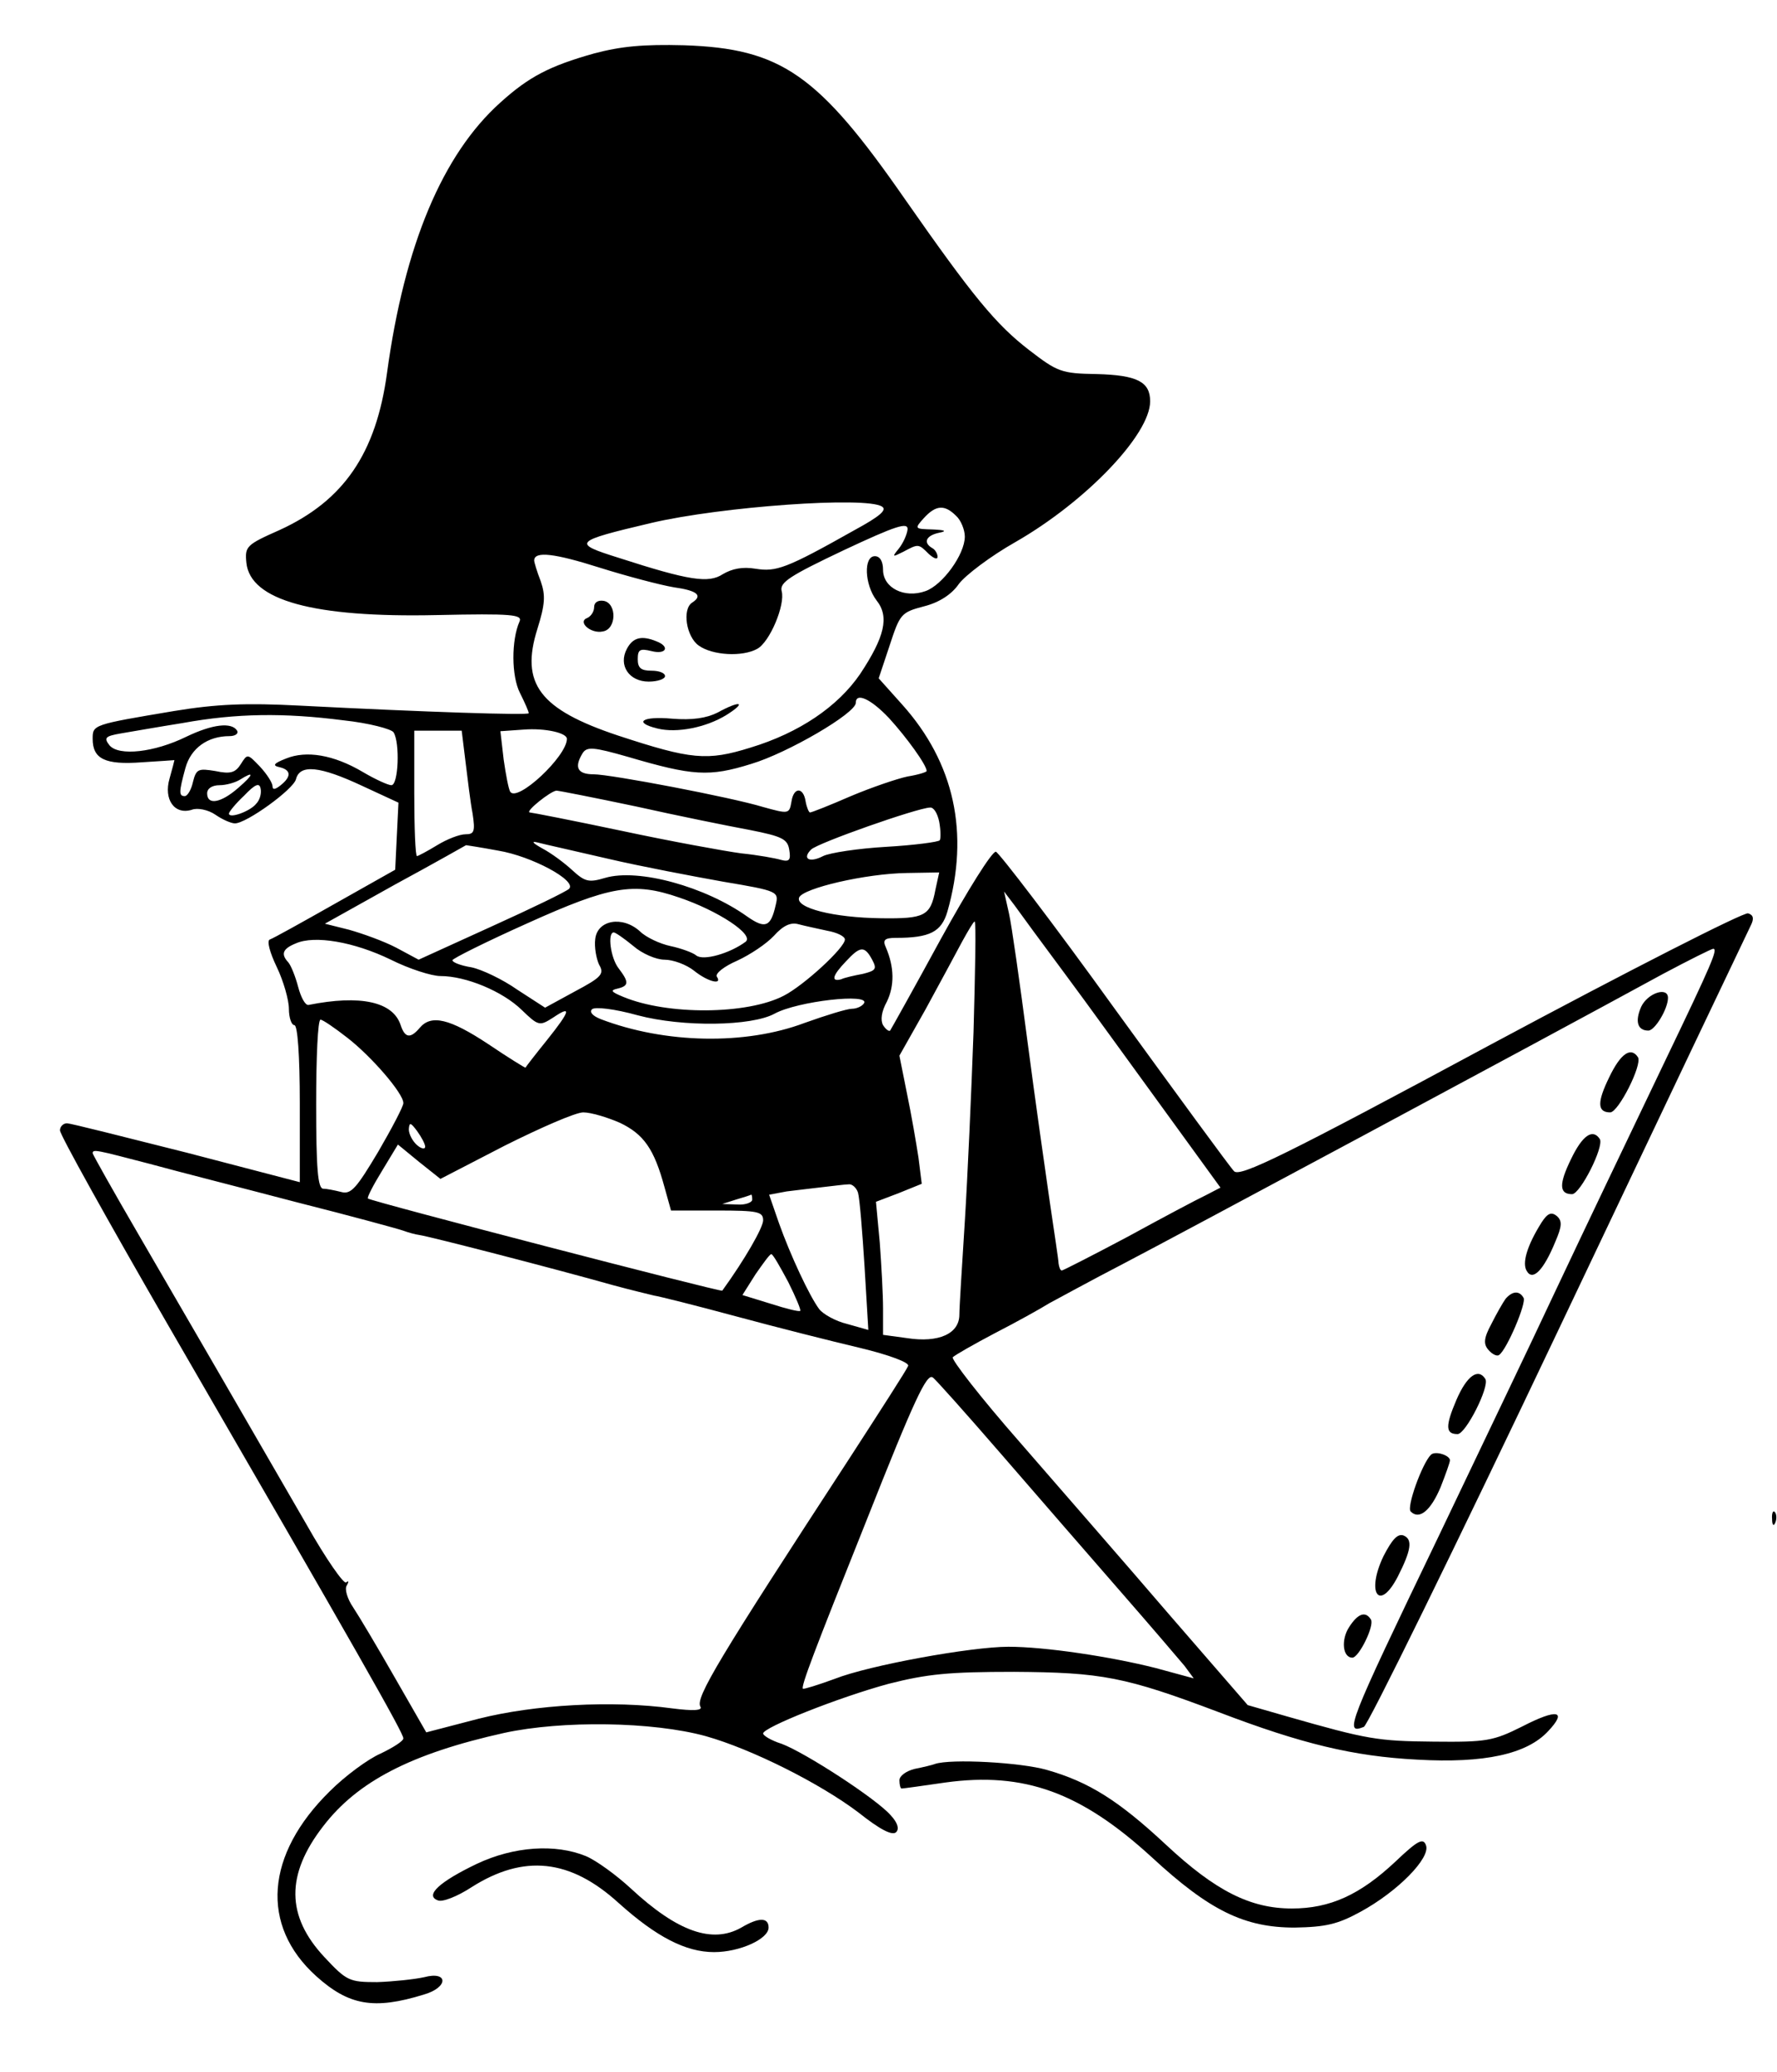 <?xml version="1.0" standalone="no"?>
<!DOCTYPE svg PUBLIC "-//W3C//DTD SVG 20010904//EN"
 "http://www.w3.org/TR/2001/REC-SVG-20010904/DTD/svg10.dtd">
<svg version="1.0" xmlns="http://www.w3.org/2000/svg"
 width="326pt" height="380pt" viewBox="0 0 326 380"
 preserveAspectRatio="xMidYMid meet">

<g transform="translate(0,380) scale(0.1,-0.1)"
fill="#000000" stroke="none">
<path d="M1090 3702 c-82 -23 -120 -43 -172 -90 -106 -95 -176 -261 -208 -496
-20 -147 -79 -234 -197 -288 -61 -27 -64 -30 -61 -60 7 -69 123 -101 349 -96
139 3 158 1 152 -12 -15 -34 -15 -100 1 -131 9 -18 16 -34 16 -37 0 -4 -188 2
-421 14 -97 5 -151 3 -230 -10 -149 -25 -149 -25 -149 -51 0 -37 23 -48 90
-43 33 2 60 4 60 4 0 -1 -4 -16 -9 -34 -11 -38 9 -67 41 -57 10 4 30 0 43 -9
13 -9 29 -16 36 -16 21 0 107 62 112 81 7 28 44 24 121 -12 l67 -31 -3 -61 -3
-62 -110 -62 c-60 -34 -114 -64 -120 -66 -6 -2 0 -24 13 -51 12 -25 22 -60 22
-76 0 -17 5 -30 10 -30 6 0 10 -55 10 -144 l0 -144 -207 54 c-115 29 -214 54
-220 54 -7 0 -13 -6 -13 -13 0 -8 88 -166 196 -353 351 -606 434 -752 434
-762 0 -5 -19 -17 -42 -28 -23 -10 -65 -41 -93 -69 -118 -116 -128 -246 -25
-339 60 -54 106 -62 197 -34 46 13 46 44 1 32 -18 -4 -57 -8 -86 -9 -51 0 -56
2 -97 46 -70 75 -71 151 -2 240 63 82 161 133 332 171 106 23 272 21 370 -6
85 -24 210 -87 280 -140 39 -31 62 -43 69 -36 6 6 3 17 -10 31 -26 30 -157
115 -200 131 -19 6 -34 15 -34 19 0 11 138 66 230 91 71 18 110 22 230 22 161
-1 204 -9 376 -74 152 -58 247 -81 364 -87 123 -7 201 10 240 52 36 38 17 42
-47 9 -54 -27 -66 -29 -163 -28 -103 1 -121 4 -268 46 l-73 21 -144 166 c-78
91 -202 233 -274 316 -72 82 -127 153 -123 156 4 4 39 24 77 44 39 20 84 45
100 55 17 9 77 42 135 72 92 48 749 400 991 532 47 25 89 46 92 46 9 0 -2 -26
-88 -205 -78 -163 -137 -286 -205 -430 -43 -92 -119 -250 -212 -445 -167 -347
-172 -361 -136 -347 7 2 168 330 357 728 189 398 348 732 353 742 6 12 5 19
-5 22 -7 3 -219 -105 -471 -240 -379 -204 -461 -244 -472 -233 -7 7 -105 141
-219 298 -113 157 -212 286 -218 288 -7 1 -52 -71 -101 -160 -49 -90 -91 -165
-93 -168 -2 -2 -8 2 -13 10 -5 9 -3 25 7 43 14 29 14 63 -2 100 -6 13 -2 17
18 17 63 0 84 11 95 48 41 144 13 273 -83 380 l-43 48 20 60 c19 58 21 61 63
72 28 7 51 22 64 41 12 16 58 51 104 77 129 74 247 197 247 258 0 36 -24 48
-98 50 -65 1 -72 4 -124 44 -61 47 -103 98 -228 277 -159 229 -227 276 -405
282 -75 2 -116 -2 -165 -15z m528 -831 c10 -6 -4 -18 -50 -43 -126 -71 -144
-77 -182 -71 -24 4 -43 0 -60 -10 -26 -17 -61 -12 -191 30 -86 27 -84 30 60
64 128 30 394 49 423 30z m136 -17 c9 -8 16 -26 16 -38 0 -33 -41 -89 -72
-100 -39 -14 -78 6 -78 39 0 16 -6 25 -15 25 -21 0 -19 -52 3 -81 24 -30 15
-67 -30 -135 -41 -60 -112 -108 -201 -135 -80 -25 -109 -22 -243 22 -144 48
-180 95 -148 196 14 45 15 61 6 87 -7 18 -12 35 -12 38 0 18 38 13 120 -13 51
-16 112 -32 136 -36 43 -6 54 -15 34 -28 -19 -12 -11 -63 12 -79 25 -18 80
-21 107 -6 23 12 52 81 45 106 -4 16 15 28 114 75 96 45 118 52 117 38 -1 -9
-8 -25 -16 -35 -13 -16 -12 -16 8 -6 28 15 28 15 47 -4 9 -8 16 -11 16 -5 0 5
-4 13 -10 16 -17 10 -11 23 13 28 15 3 11 5 -12 6 -33 1 -34 1 -16 21 22 24
38 25 59 4z m-123 -371 c32 -35 69 -86 69 -97 0 -2 -16 -7 -35 -10 -19 -4 -66
-20 -104 -36 -39 -17 -72 -30 -75 -30 -2 0 -6 9 -8 20 -4 27 -22 27 -26 0 -4
-23 -5 -23 -52 -10 -59 18 -280 60 -311 60 -30 0 -36 13 -20 39 8 12 20 11 83
-7 119 -35 149 -37 226 -13 67 20 192 93 192 112 0 20 28 7 61 -28z m-1001 -4
c47 -5 88 -16 92 -22 12 -19 9 -97 -4 -97 -6 0 -30 11 -52 24 -54 32 -104 40
-141 25 -23 -9 -26 -13 -12 -16 21 -5 22 -17 2 -33 -10 -8 -15 -9 -15 -2 0 6
-10 22 -23 36 -23 24 -23 24 -35 5 -10 -16 -19 -19 -47 -13 -31 5 -35 4 -41
-20 -3 -14 -10 -26 -15 -26 -11 0 -11 7 1 51 10 37 41 59 81 59 11 0 17 5 14
10 -10 16 -45 12 -93 -11 -59 -29 -124 -36 -141 -16 -11 14 -8 17 21 22 18 3
69 12 113 19 99 18 186 19 295 5z m410 -34 c0 -32 -91 -117 -104 -97 -3 5 -8
31 -12 59 l-6 52 43 3 c39 3 79 -6 79 -17z m-186 -42 c4 -32 9 -75 13 -95 5
-33 3 -38 -13 -38 -11 0 -34 -9 -52 -20 -18 -11 -35 -20 -37 -20 -3 0 -5 52
-5 115 l0 115 44 0 43 0 7 -57z m-417 -48 c-32 -28 -57 -32 -57 -10 0 9 9 15
23 15 12 0 29 5 37 10 27 17 26 10 -3 -15z m33 -29 c-11 -14 -50 -28 -50 -18
0 3 12 18 28 33 20 21 28 24 30 13 2 -8 -1 -21 -8 -28z m697 -5 c76 -17 170
-36 208 -43 61 -12 70 -17 73 -37 3 -18 0 -22 -15 -18 -10 3 -43 9 -73 12 -30
4 -129 22 -218 41 -90 19 -167 34 -170 34 -10 1 39 40 49 40 4 0 70 -13 146
-29z m556 -28 c3 -16 3 -31 1 -34 -2 -3 -46 -9 -98 -12 -52 -3 -104 -11 -116
-17 -25 -13 -39 -5 -22 12 12 12 194 76 218 77 7 1 14 -11 17 -26z m-607 -68
c60 -14 155 -32 211 -42 101 -17 102 -18 96 -43 -9 -40 -19 -44 -52 -21 -77
55 -200 89 -261 71 -30 -9 -37 -7 -60 14 -14 13 -38 31 -55 40 -18 10 -21 14
-9 11 11 -3 70 -16 130 -30z m-202 15 c61 -10 145 -55 130 -70 -5 -5 -69 -36
-142 -69 l-134 -61 -41 22 c-23 12 -62 26 -87 33 l-44 11 129 72 c72 39 130
72 130 72 0 0 27 -4 59 -10z m802 -72 c-9 -48 -20 -53 -99 -52 -88 1 -158 19
-151 38 7 17 122 44 198 45 l59 1 -7 -32z m-470 -14 c71 -24 138 -68 122 -81
-28 -21 -78 -36 -91 -25 -6 5 -28 13 -47 17 -19 4 -45 16 -56 27 -32 29 -78
21 -82 -14 -2 -15 2 -36 7 -47 10 -17 5 -23 -44 -49 l-55 -30 -51 33 c-27 19
-65 37 -84 41 -19 3 -35 9 -35 13 0 3 62 34 138 68 151 68 194 76 278 47z
m707 -139 c41 -55 121 -166 180 -247 l106 -146 -27 -14 c-15 -7 -79 -41 -143
-76 -64 -34 -119 -62 -121 -62 -3 0 -5 6 -6 13 0 6 -8 57 -16 112 -8 55 -27
188 -41 295 -14 107 -29 213 -34 235 l-9 40 19 -25 c10 -14 51 -70 92 -125z
m-435 78 c17 -3 32 -10 32 -16 0 -15 -75 -84 -112 -103 -67 -35 -214 -36 -295
-2 -22 9 -24 12 -10 15 21 5 21 12 2 37 -15 19 -21 66 -9 66 3 0 19 -11 36
-25 16 -14 42 -25 57 -25 16 0 40 -9 54 -20 26 -21 53 -27 42 -11 -3 6 14 19
37 29 24 11 54 31 68 46 17 19 31 25 45 21 11 -3 35 -8 53 -12z m268 -185 c-4
-112 -11 -268 -16 -348 -5 -80 -10 -157 -10 -171 0 -35 -38 -52 -96 -43 l-44
6 0 48 c0 26 -3 80 -6 121 l-7 75 42 16 42 17 -6 48 c-4 26 -13 79 -21 117
l-14 70 48 85 c26 48 56 103 67 124 11 20 21 37 23 37 3 0 1 -91 -2 -202z
m-1069 132 c34 -17 75 -30 91 -30 47 0 114 -28 149 -62 31 -30 33 -30 58 -14
34 23 32 13 -12 -42 -21 -26 -38 -48 -39 -50 0 -1 -31 18 -68 43 -71 47 -105
55 -126 30 -17 -20 -27 -19 -35 5 -14 43 -74 56 -169 37 -6 -1 -14 14 -19 33
-5 19 -13 39 -18 45 -14 15 -11 25 14 35 34 15 106 3 174 -30z m883 0 c9 -17
7 -20 -17 -26 -16 -3 -34 -7 -40 -10 -19 -5 -16 7 9 33 26 28 34 29 48 3z
m-15 -80 c-3 -5 -13 -10 -22 -10 -9 0 -48 -12 -87 -26 -109 -41 -256 -38 -374
7 -15 6 -21 13 -16 18 5 5 41 1 84 -11 83 -22 209 -20 251 3 42 23 176 38 164
19z m-948 -63 c44 -34 103 -102 103 -120 0 -6 -21 -46 -46 -89 -40 -67 -50
-79 -68 -74 -12 3 -27 6 -33 6 -10 0 -13 38 -13 155 0 85 3 155 8 155 4 0 26
-15 49 -33z m500 -156 c44 -21 63 -48 82 -118 l12 -43 84 0 c75 0 85 -2 85
-18 0 -13 -33 -71 -75 -129 -2 -3 -645 164 -650 169 -2 2 10 25 26 51 l29 48
39 -32 39 -31 118 61 c66 33 130 61 144 61 14 0 44 -9 67 -19z m-357 -44 c0
-5 -7 -4 -15 3 -8 7 -15 20 -15 29 1 13 3 13 15 -3 8 -11 15 -24 15 -29z
m-507 -31 c51 -14 173 -45 272 -71 99 -25 187 -49 195 -52 8 -3 22 -7 30 -8
20 -3 245 -61 355 -92 33 -9 67 -17 75 -19 8 -1 76 -18 150 -38 74 -20 177
-46 228 -58 54 -13 91 -27 88 -33 -2 -6 -51 -82 -108 -170 -240 -368 -283
-439 -273 -455 4 -7 -13 -8 -52 -3 -110 15 -252 7 -355 -19 l-96 -25 -58 101
c-32 56 -66 113 -76 128 -11 16 -16 34 -12 40 4 7 4 10 -1 6 -4 -4 -37 43 -72
105 -115 199 -225 389 -310 535 -46 79 -83 145 -83 147 0 8 7 6 103 -19z
m1301 -53 c3 -10 8 -71 12 -135 l7 -117 -39 11 c-21 5 -44 18 -51 27 -18 24
-53 99 -74 158 l-18 52 32 6 c18 2 48 6 67 8 19 2 40 5 47 5 6 1 14 -6 17 -15z
m-194 -13 c0 -5 -12 -10 -27 -9 l-28 1 25 8 c14 4 26 8 28 9 1 1 2 -3 2 -9z
m66 -151 c14 -28 24 -52 22 -53 -2 -2 -26 4 -54 13 l-52 16 24 38 c14 20 26
37 29 37 3 0 16 -23 31 -51z m391 -316 c65 -75 163 -188 218 -251 55 -63 108
-125 118 -137 l17 -23 -70 19 c-83 21 -203 39 -270 39 -68 0 -256 -34 -319
-59 -30 -11 -56 -19 -58 -18 -4 4 20 67 116 307 89 225 111 271 122 264 4 -2
61 -66 126 -141z"/>
<path d="M1090 2687 c0 -9 -6 -17 -12 -20 -20 -7 6 -30 28 -25 25 4 26 51 2
56 -11 2 -18 -3 -18 -11z"/>
<path d="M1150 2610 c-16 -30 4 -60 40 -60 17 0 30 5 30 10 0 6 -11 10 -25 10
-19 0 -25 5 -25 21 0 18 4 20 25 15 27 -7 35 8 9 18 -27 11 -43 7 -54 -14z"/>
<path d="M1316 2493 c-20 -10 -46 -14 -83 -11 -55 5 -72 -7 -27 -18 36 -9 90
2 127 25 38 24 25 27 -17 4z"/>
<path d="M3011 1954 c-12 -27 -7 -44 13 -44 12 0 36 40 36 60 0 21 -37 9 -49
-16z"/>
<path d="M2952 1824 c-22 -45 -22 -64 2 -64 15 0 59 87 51 101 -13 20 -32 7
-53 -37z"/>
<path d="M2882 1674 c-22 -45 -22 -64 2 -64 15 0 59 87 51 101 -13 20 -32 7
-53 -37z"/>
<path d="M2828 1558 c-27 -43 -36 -75 -27 -89 11 -19 31 2 52 53 13 30 13 39
3 48 -10 8 -17 5 -28 -12z"/>
<path d="M2762 1418 c-5 -7 -17 -28 -26 -46 -14 -26 -15 -37 -5 -48 6 -7 15
-12 19 -9 14 9 51 96 45 105 -8 14 -21 12 -33 -2z"/>
<path d="M2672 1233 c-21 -49 -20 -63 2 -63 15 0 59 87 51 101 -13 21 -34 6
-53 -38z"/>
<path d="M2625 1132 c-16 -16 -45 -96 -37 -104 16 -16 37 2 55 45 9 23 17 45
17 49 0 9 -27 18 -35 10z"/>
<path d="M3251 1014 c0 -11 3 -14 6 -6 3 7 2 16 -1 19 -3 4 -6 -2 -5 -13z"/>
<path d="M2538 946 c-32 -67 -8 -103 26 -38 25 49 28 69 11 76 -11 4 -21 -7
-37 -38z"/>
<path d="M2475 816 c-15 -23 -12 -56 6 -56 12 0 41 59 34 70 -10 16 -24 11
-40 -14z"/>
<path d="M1715 565 c-5 -2 -22 -6 -37 -9 -16 -4 -28 -13 -28 -21 0 -8 2 -15 4
-15 3 0 39 5 80 11 145 20 249 -18 379 -137 106 -98 170 -129 262 -129 57 1
79 6 121 29 68 37 129 99 120 122 -5 14 -15 9 -56 -30 -65 -61 -120 -86 -190
-86 -76 0 -140 32 -231 117 -87 81 -141 115 -218 137 -48 14 -177 21 -206 11z"/>
<path d="M875 382 c-69 -33 -96 -58 -72 -67 8 -4 36 7 62 24 96 61 181 52 270
-29 69 -62 123 -90 175 -90 47 0 100 24 100 45 0 19 -18 19 -50 0 -53 -30
-117 -8 -203 72 -26 24 -63 51 -82 59 -56 23 -132 18 -200 -14z"/>
</g>
</svg>
